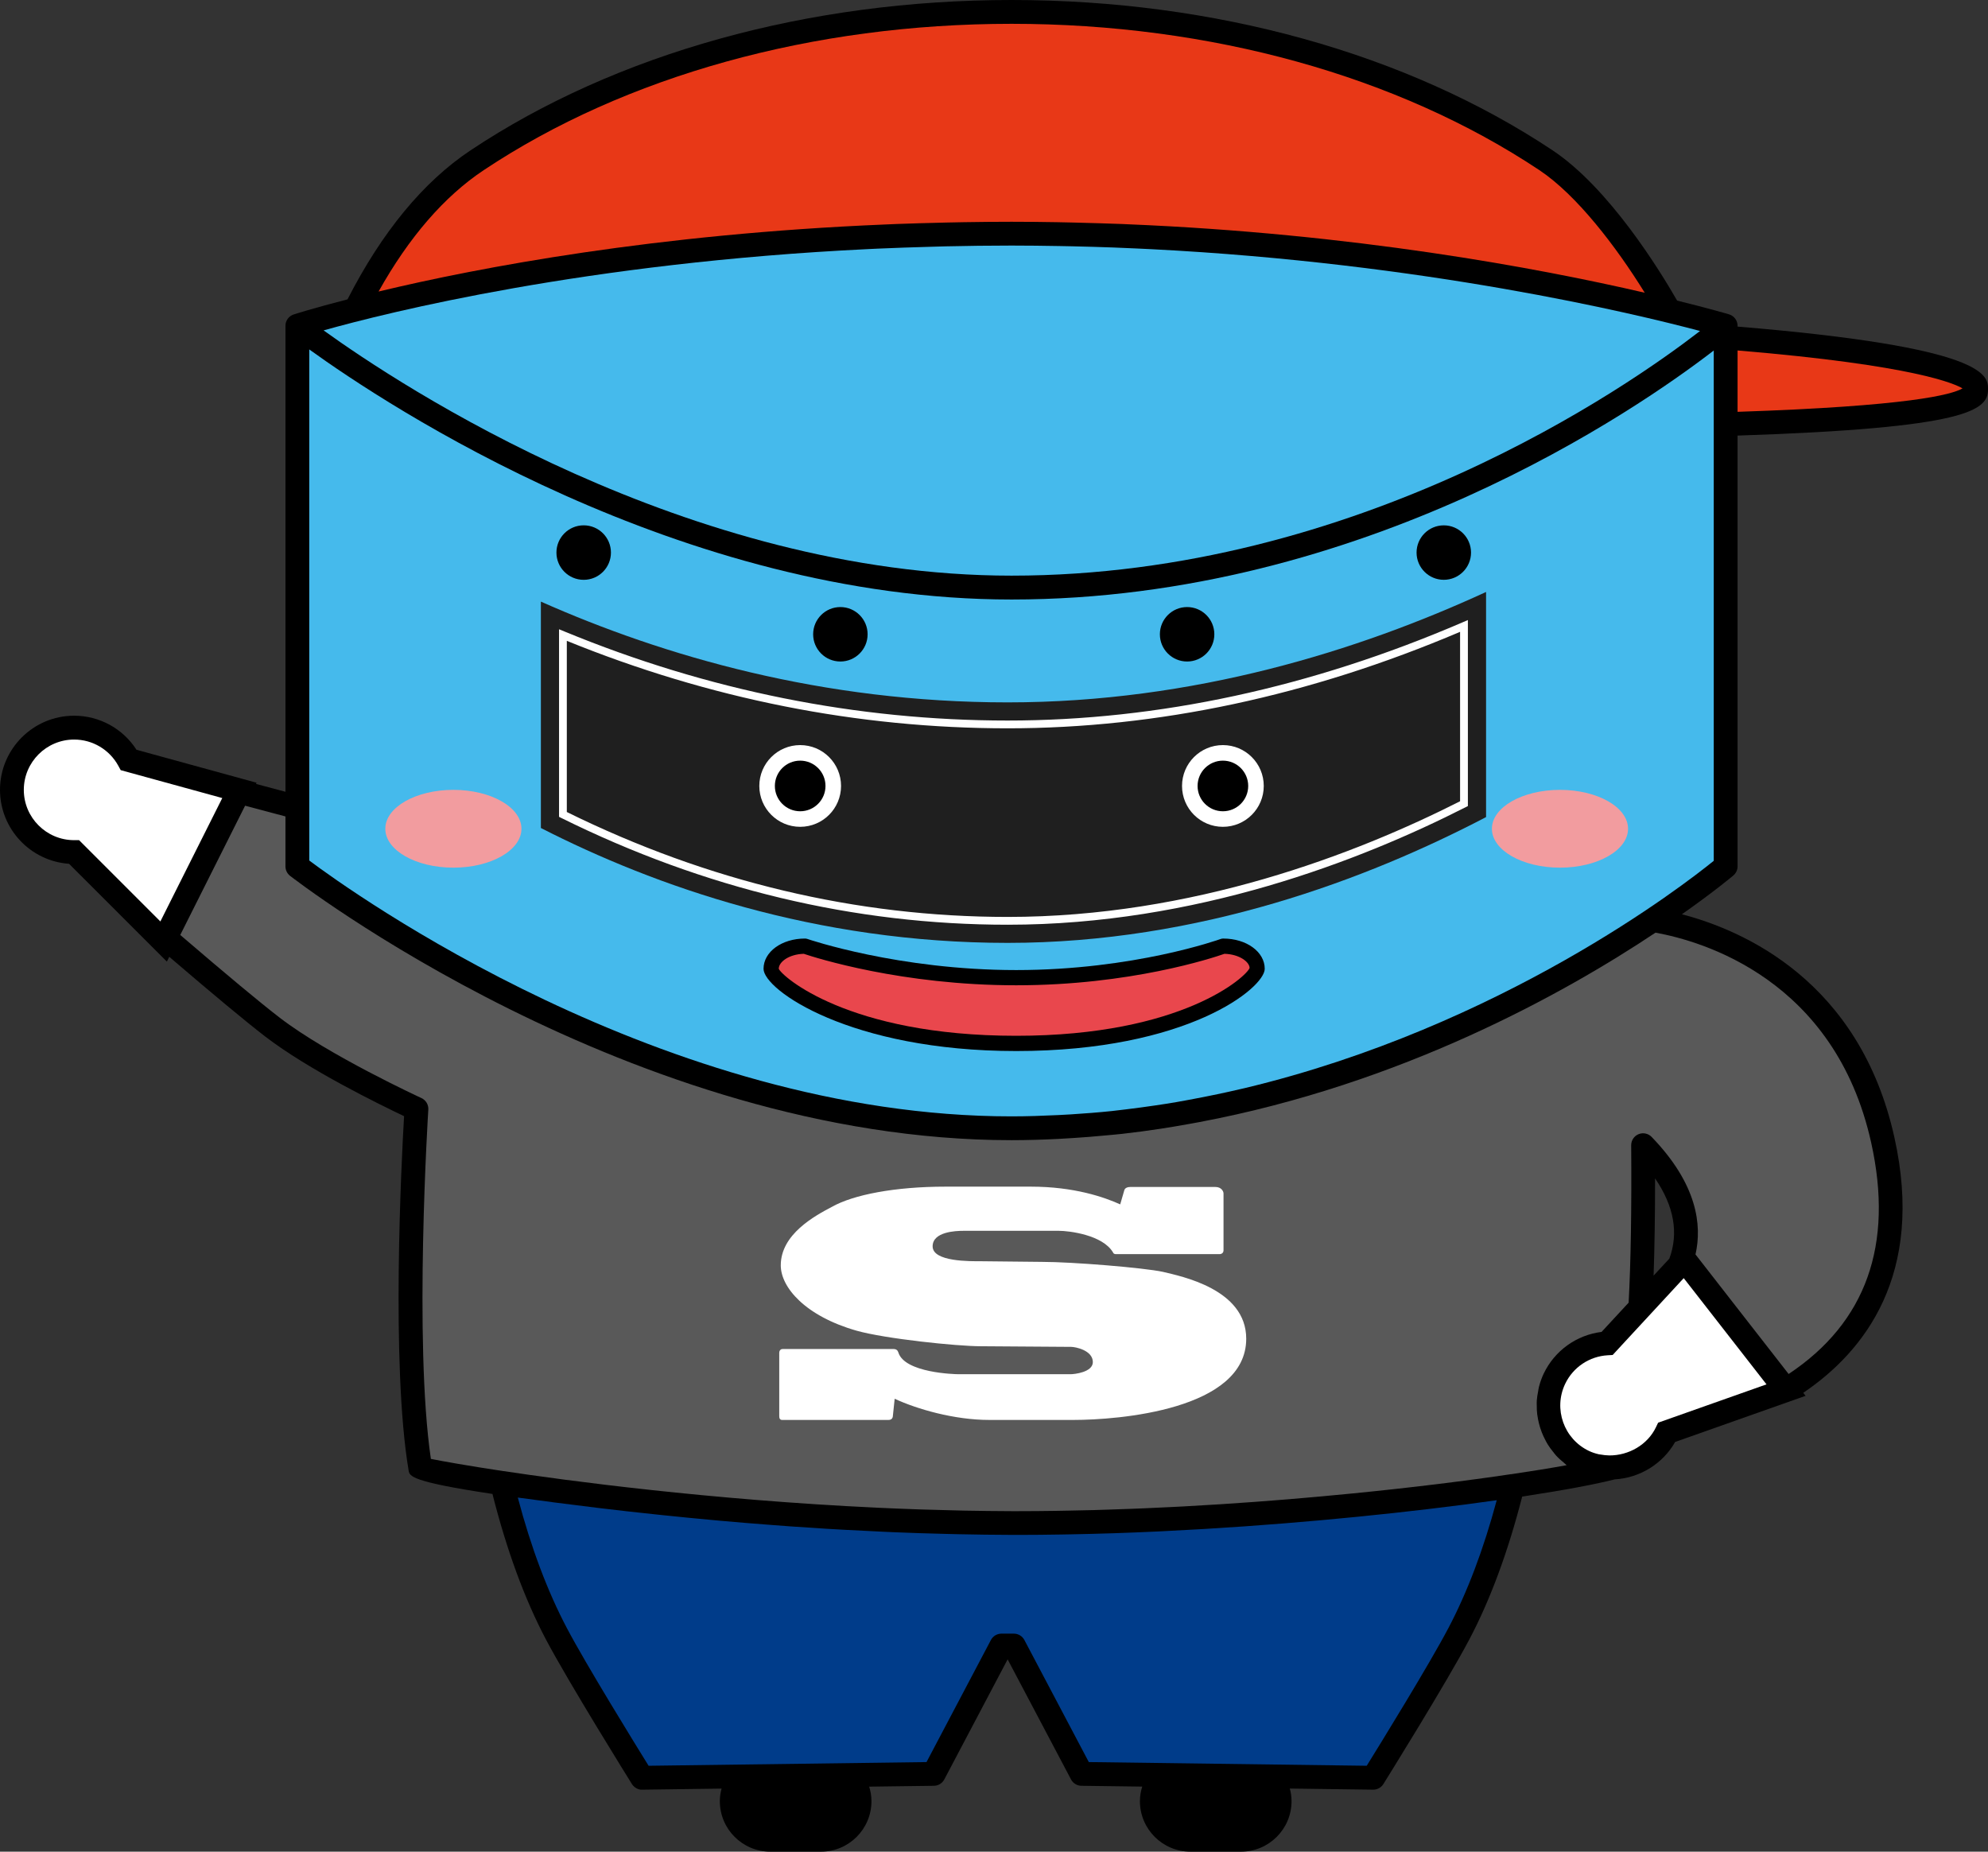 <svg xmlns="http://www.w3.org/2000/svg" xmlns:xlink="http://www.w3.org/1999/xlink" version="1.1" width="86.153px" height="80.246px" viewBox="0 0 86.153 80.246">
<rect x="0" y="0" width="86.153" height="80.246" fill="#333333" stroke="none"/>
<path d="M75.3,37.547v-18.67c10.007-0.329,10.854-1.103,10.854-2.007c0-0.594-0.008-1.821-10.854-2.716v-0.036 c0-0.228-0.148-0.428-0.367-0.494c-0.031-0.01-0.828-0.246-2.252-0.597c-0.76-1.324-2.95-4.882-5.396-6.511 C60.973,2.314,52.646,0,43.837,0c-8.811,0-17.138,2.314-23.448,6.517c-2.047,1.364-3.837,3.539-5.329,6.457 c-1.491,0.383-2.302,0.644-2.333,0.654c-0.212,0.069-0.356,0.267-0.356,0.49v20.195l-1.276-0.34l0.025-0.051l-5.205-1.429 c-0.588-0.916-1.604-1.476-2.702-1.476C1.441,31.017,0,32.458,0,34.23c0,1.696,1.323,3.09,2.992,3.204l4.239,4.239l0.104-0.207 c1.93,1.653,3.332,2.818,4.16,3.455c1.875,1.442,5.003,2.971,6.016,3.45c-0.111,1.904-0.571,10.76,0.196,15.352 c0.04,0.249,0.085,0.488,3.634,1.02c0.612,2.416,1.387,4.542,2.317,6.305c0.984,1.863,3.616,6.089,3.728,6.269 c0.096,0.152,0.285,0.257,0.445,0.242l3.439-0.046c-0.047,0.174-0.075,0.355-0.075,0.544c0,1.209,0.98,2.189,2.191,2.189h2.191 c1.209,0,2.189-0.98,2.189-2.189c0-0.22-0.037-0.43-0.099-0.629l2.805-0.037c0.189-0.002,0.361-0.107,0.45-0.275l2.745-5.204 l2.748,5.205c0.088,0.167,0.261,0.272,0.449,0.274l2.636,0.035c-0.062,0.2-0.1,0.41-0.1,0.631c0,1.209,0.98,2.189,2.191,2.189 h2.189c1.21,0,2.191-0.98,2.191-2.189c0-0.189-0.027-0.372-0.075-0.546l3.609,0.048c0.002,0,0.005,0,0.007,0 c0.178,0,0.344-0.092,0.438-0.242c0.112-0.18,2.744-4.405,3.726-6.269c0.915-1.732,1.682-3.82,2.29-6.191 c1.794-0.272,3.185-0.533,4.008-0.745c1.089-0.062,2.085-0.675,2.621-1.622l5.653-1.999l-0.102-0.13 c2.649-1.79,5.275-5.115,3.95-11.072c-1.502-6.76-6.516-8.962-9.208-9.667c1.41-0.991,2.2-1.655,2.231-1.683 C75.234,37.841,75.3,37.697,75.3,37.547z M72.345,54.544l-0.684,0.738c0.042-1.209,0.064-2.61,0.064-4.214 C72.548,52.271,72.753,53.436,72.345,54.544z"/>
<path fill="#FFF" d="M3.213,36.41c-1.203,0-2.181-0.978-2.181-2.179c0-1.203,0.979-2.181,2.181-2.181 c0.797,0,1.53,0.435,1.913,1.134l0.105,0.192l4.402,1.209l-2.076,4.137L6.95,39.933L3.427,36.41H3.213z"/>
<path fill="#45BAEC" d="M37.62,10.795c0.141-0.007,0.282-0.013,0.423-0.02c0.744-0.033,1.504-0.059,2.274-0.08 c0.219-0.006,0.433-0.014,0.654-0.019c0.938-0.021,1.892-0.034,2.866-0.034c0.702,0,1.393,0.009,2.08,0.021 c0.188,0.003,0.376,0.006,0.563,0.011c0.6,0.013,1.192,0.031,1.778,0.052c0.331,0.012,0.658,0.027,0.985,0.042 c0.225,0.01,0.448,0.021,0.672,0.032c11.83,0.604,20.89,2.782,23.759,3.544c-3.09,2.39-14.805,10.603-29.838,10.603 c-14.052,0-26.504-8.244-29.812-10.629C16.805,13.537,25.408,11.383,37.62,10.795z"/>
<path fill="#E83817" d="M85.049,16.831c-0.465,0.275-2.351,0.771-9.749,1.016v-2.659C83.036,15.833,84.72,16.642,85.049,16.831z"/>
<path fill="#E83817" d="M16.406,12.634c1.317-2.354,2.846-4.12,4.555-5.259c6.142-4.091,14.267-6.343,22.876-6.343 c8.608,0,16.731,2.252,22.876,6.343c1.609,1.071,3.313,3.291,4.564,5.311c-4.672-1.083-12.637-2.564-22.408-2.967 c-0.082-0.003-0.161-0.008-0.243-0.011c-0.327-0.013-0.659-0.023-0.99-0.033c-0.362-0.012-0.726-0.021-1.092-0.03 c-0.25-0.006-0.498-0.012-0.749-0.016c-0.647-0.011-1.299-0.018-1.958-0.018c-0.696,0-1.379,0.007-2.057,0.018 c-0.253,0.004-0.502,0.009-0.753,0.015c-0.397,0.009-0.792,0.019-1.183,0.031c-0.327,0.01-0.653,0.02-0.976,0.032 c-0.181,0.007-0.357,0.015-0.537,0.023C28.416,10.142,20.802,11.58,16.406,12.634z"/>
<path fill="#003C8A" d="M62.763,70.566c-0.83,1.577-2.946,5.009-3.534,5.957l-12.044-0.16l-2.793-5.292 c-0.09-0.169-0.265-0.274-0.457-0.274h-0.535c-0.191,0-0.367,0.105-0.457,0.275l-2.791,5.291l-12.044,0.16 c-0.588-0.948-2.705-4.38-3.537-5.958c-0.841-1.592-1.557-3.495-2.131-5.665c0.966,0.134,2.117,0.283,3.524,0.454 c0.739,0.09,1.567,0.183,2.433,0.274c0.095,0.011,0.19,0.021,0.286,0.03c0.716,0.075,1.466,0.149,2.253,0.221 c0.095,0.009,0.186,0.018,0.282,0.026c0.35,0.031,0.707,0.062,1.069,0.092c0.283,0.023,0.57,0.046,0.859,0.068 c0.362,0.028,0.721,0.057,1.093,0.083c0.535,0.038,1.08,0.073,1.632,0.107c0.269,0.016,0.539,0.031,0.811,0.046 c0.535,0.029,1.076,0.057,1.624,0.081c0.165,0.007,0.325,0.016,0.491,0.022c0.704,0.029,1.418,0.052,2.138,0.069 c0.202,0.006,0.404,0.01,0.607,0.015c0.76,0.016,1.524,0.027,2.295,0.029l0.295,0.001c0,0,0.001,0,0.001,0h0.003 c0.611,0,1.226-0.007,1.842-0.017c0.147-0.002,0.294-0.005,0.441-0.008c0.587-0.012,1.174-0.025,1.761-0.045 c0.025-0.001,0.051-0.001,0.076-0.002c0.649-0.021,1.298-0.049,1.944-0.078c0.078-0.004,0.155-0.008,0.232-0.012 c4.697-0.227,9.235-0.664,12.841-1.128c0.058-0.007,0.114-0.015,0.171-0.021c0.471-0.062,0.93-0.123,1.365-0.185 c0.018-0.002,0.037-0.004,0.054-0.007C64.293,67.141,63.588,69.004,62.763,70.566z"/>
<path fill="#FFF" d="M71.857,61.655l-0.092,0.193c-0.366,0.77-1.191,1.231-2.022,1.226c-0.132-0.002-0.26-0.017-0.385-0.04 c-0.022-0.004-0.045-0.004-0.067-0.009c-0.151-0.034-0.296-0.082-0.433-0.147c-1.086-0.519-1.547-1.823-1.028-2.908 c0.343-0.719,1.051-1.193,1.848-1.237l0.209-0.012l0.57-0.617l1.005-1.086l0.001-0.001l1.504-1.627l3.587,4.604L71.857,61.655z"/>
<path fill="#595959" d="M71.743,40.419c2.033,0.367,7.776,2.026,9.346,9.094c0.985,4.43-0.218,7.802-3.576,10.032l-2.594-3.329 l-1.442-1.852c0.29-1.276,0.074-3.051-1.901-5.093c-0.147-0.151-0.37-0.2-0.566-0.119c-0.195,0.08-0.322,0.271-0.32,0.481 c0.021,2.8-0.017,5.092-0.11,6.82l-1.173,1.268c-1.085,0.134-2.032,0.811-2.507,1.805c-0.091,0.189-0.157,0.384-0.208,0.58 c-0.017,0.062-0.022,0.126-0.034,0.189c-0.026,0.134-0.05,0.268-0.059,0.402c-0.005,0.074-0.002,0.147-0.001,0.223 c0,0.123,0.004,0.245,0.019,0.367c0.01,0.077,0.023,0.151,0.038,0.228c0.023,0.117,0.052,0.233,0.087,0.348 c0.023,0.073,0.048,0.145,0.076,0.217c0.044,0.113,0.097,0.222,0.153,0.33c0.034,0.065,0.067,0.131,0.107,0.194 c0.067,0.109,0.146,0.212,0.227,0.313c0.043,0.053,0.081,0.107,0.127,0.158c0.104,0.114,0.221,0.218,0.343,0.317 c0.034,0.028,0.063,0.061,0.099,0.087c0.007,0.006,0.013,0.013,0.02,0.018c-0.686,0.125-1.5,0.257-2.399,0.39 c-0.004,0.001-0.008-0.001-0.012-0.001c-1.928,0.287-4.286,0.581-6.886,0.837c-0.074,0.008-0.147,0.015-0.222,0.021 c-0.358,0.035-0.722,0.069-1.089,0.103c-0.146,0.014-0.293,0.026-0.439,0.039c-0.325,0.029-0.651,0.058-0.982,0.085 c-0.222,0.018-0.446,0.035-0.67,0.053c-0.272,0.021-0.543,0.043-0.818,0.063c-0.493,0.036-0.99,0.07-1.492,0.103 c-0.186,0.012-0.375,0.021-0.562,0.033c-0.351,0.021-0.7,0.042-1.053,0.062c-0.2,0.011-0.401,0.021-0.602,0.03 c-0.343,0.018-0.686,0.033-1.029,0.048c-0.206,0.009-0.412,0.018-0.618,0.025c-0.347,0.014-0.694,0.025-1.042,0.036 c-0.198,0.007-0.397,0.013-0.597,0.019c-0.378,0.01-0.756,0.018-1.134,0.024c-0.164,0.003-0.328,0.007-0.492,0.009 c-0.543,0.008-1.085,0.013-1.624,0.013h-0.292c-0.686-0.002-1.366-0.011-2.044-0.023c-0.259-0.006-0.517-0.013-0.774-0.02 c-0.397-0.01-0.792-0.021-1.185-0.033c-0.339-0.012-0.676-0.024-1.011-0.038c-0.267-0.011-0.531-0.023-0.795-0.035 c-7.281-0.341-13.501-1.179-16.208-1.587c-0.002,0-0.004,0.001-0.006,0.001c-1.549-0.234-2.646-0.43-3.144-0.53 c-0.744-5.06-0.118-15.034-0.111-15.136c0.014-0.214-0.106-0.413-0.3-0.502c-0.04-0.019-4.017-1.851-6.138-3.481 c-0.842-0.647-2.292-1.854-4.312-3.587l2.81-5.601l1.749,0.465v2.166c0,0.158,0.073,0.308,0.197,0.406 c0.146,0.115,14.773,11.458,31.269,11.458c0.69,0,1.37-0.022,2.046-0.056c0.219-0.011,0.436-0.024,0.653-0.039 c0.464-0.029,0.925-0.067,1.382-0.111c0.237-0.022,0.477-0.042,0.712-0.068c0.561-0.063,1.115-0.137,1.664-0.221 c0.403-0.06,0.799-0.13,1.194-0.2c0.162-0.029,0.324-0.058,0.485-0.088C60.739,46.977,67.787,43.057,71.743,40.419z"/>
<path fill="#45BAEC" d="M74.269,37.304c-1.277,1.037-9.205,7.19-20.324,9.851c-0.068,0.016-0.138,0.031-0.206,0.047 c-0.647,0.152-1.307,0.289-1.974,0.415c-0.262,0.049-0.522,0.1-0.788,0.145c-0.294,0.051-0.592,0.097-0.89,0.141 c-0.428,0.063-0.859,0.122-1.294,0.174c-0.199,0.023-0.397,0.05-0.598,0.071c-0.59,0.062-1.187,0.108-1.789,0.146 c-0.183,0.011-0.366,0.021-0.55,0.03c-0.668,0.032-1.339,0.056-2.02,0.056c-15.104,0-28.651-9.753-30.434-11.088v-2.307V15.143 c3.348,2.416,16.052,10.838,30.434,10.838c15.286,0,27.206-8.305,30.432-10.791v3.72V37.304z"/>
<circle cx="25.295" cy="23.947" r="1.181"/>
<circle cx="36.419" cy="27.488" r="1.18"/>
<circle cx="62.569" cy="23.947" r="1.18"/>
<circle cx="51.445" cy="27.488" r="1.18"/>
<path fill="#1F1F1F" d="M43.669,30.439c-8.033,0-14.91-2.006-20.229-4.367v9.811c4.936,2.521,11.883,4.979,20.229,4.979 c8.299,0,15.6-2.768,20.732-5.452v-9.756C58.896,28.189,51.74,30.439,43.669,30.439z"/>
<path fill="#FFF" d="M43.669,40.075c-6.641,0-13.15-1.557-19.348-4.629l-0.094-0.046v-8.13l0.233,0.096 c6.215,2.562,12.678,3.86,19.209,3.86c6.522,0,13.152-1.431,19.709-4.254l0.235-0.101v8.061l-0.093,0.047 C58.955,37.303,51.805,40.075,43.669,40.075z M24.564,35.19c6.123,3.018,12.55,4.547,19.105,4.547 c8.014,0,15.07-2.715,19.606-5.013v-7.342c-6.521,2.774-13.117,4.181-19.606,4.181c-6.494,0-12.92-1.275-19.105-3.791V35.19z"/>
<circle fill="#FFF" cx="34.677" cy="34.061" r="1.771"/>
<circle cx="34.677" cy="34.061" r="1.097"/>
<circle fill="#FFF" cx="52.996" cy="34.061" r="1.771"/>
<circle cx="52.996" cy="34.061" r="1.097"/>
<ellipse fill="#F29C9F" cx="19.648" cy="35.916" rx="2.95" ry="1.686"/>
<ellipse fill="#F29C9F" cx="67.604" cy="35.916" rx="2.95" ry="1.686"/>
<path d="M44.04,45.549c-7.186,0-10.951-2.648-10.951-3.564c0-0.735,0.789-1.311,1.797-1.311c0.037,0,0.074,0.006,0.108,0.019 c0.039,0.013,3.934,1.347,9.046,1.347c5.109,0,8.819-1.332,8.856-1.346c0.036-0.013,0.074-0.02,0.113-0.02 c1.009,0,1.8,0.575,1.8,1.311C54.81,42.815,51.453,45.549,44.04,45.549z"/>
<path fill="#E9474D" d="M34.833,41.335c-0.641,0.018-1.084,0.35-1.084,0.649c0.118,0.309,2.988,2.904,10.291,2.904 c7.229,0,10.001-2.591,10.113-2.94c-0.004-0.264-0.447-0.596-1.089-0.613c-0.513,0.18-4.082,1.364-9.024,1.364 C39.085,42.7,35.351,41.509,34.833,41.335z"/>
<path fill="#FFF" d="M48.722,51.586c0.027-0.107,0.148-0.146,0.256-0.146h3.695c0.256,0,0.35,0.188,0.35,0.281v2.466 c0,0.096-0.068,0.164-0.176,0.164h-4.463c-0.053,0-0.119,0-0.146-0.068c-0.445-0.769-1.916-0.943-2.346-0.943h-4.141 c-0.336,0-1.334,0.039-1.334,0.673c0,0.674,1.619,0.646,2.156,0.646l2.577,0.027c1.334,0,4.436,0.256,5.244,0.432 c0.781,0.189,3.613,0.742,3.613,2.898c0,3.088-5.554,3.52-7.482,3.52H42.87c-1.523,0-3.141-0.473-4.098-0.918L38.69,61.4 c-0.025,0.109-0.107,0.137-0.201,0.137h-4.586c-0.094,0-0.133-0.055-0.133-0.162v-2.752c0-0.066,0.039-0.16,0.146-0.16h4.814 c0.107,0,0.174,0.055,0.201,0.146c0.271,0.891,2.455,0.945,2.604,0.945h4.868c0.148,0,0.957-0.082,0.957-0.525 c0-0.512-0.756-0.66-0.943-0.66l-3.911-0.027c-1.039,0-4.152-0.324-5.393-0.676c-2.213-0.633-3.277-1.873-3.277-2.83 c0-1.347,1.469-2.142,2.213-2.533c0.928-0.527,2.736-0.877,4.92-0.877h3.708c1.875,0,3.182,0.457,3.869,0.768L48.722,51.586z"/>
</svg>
